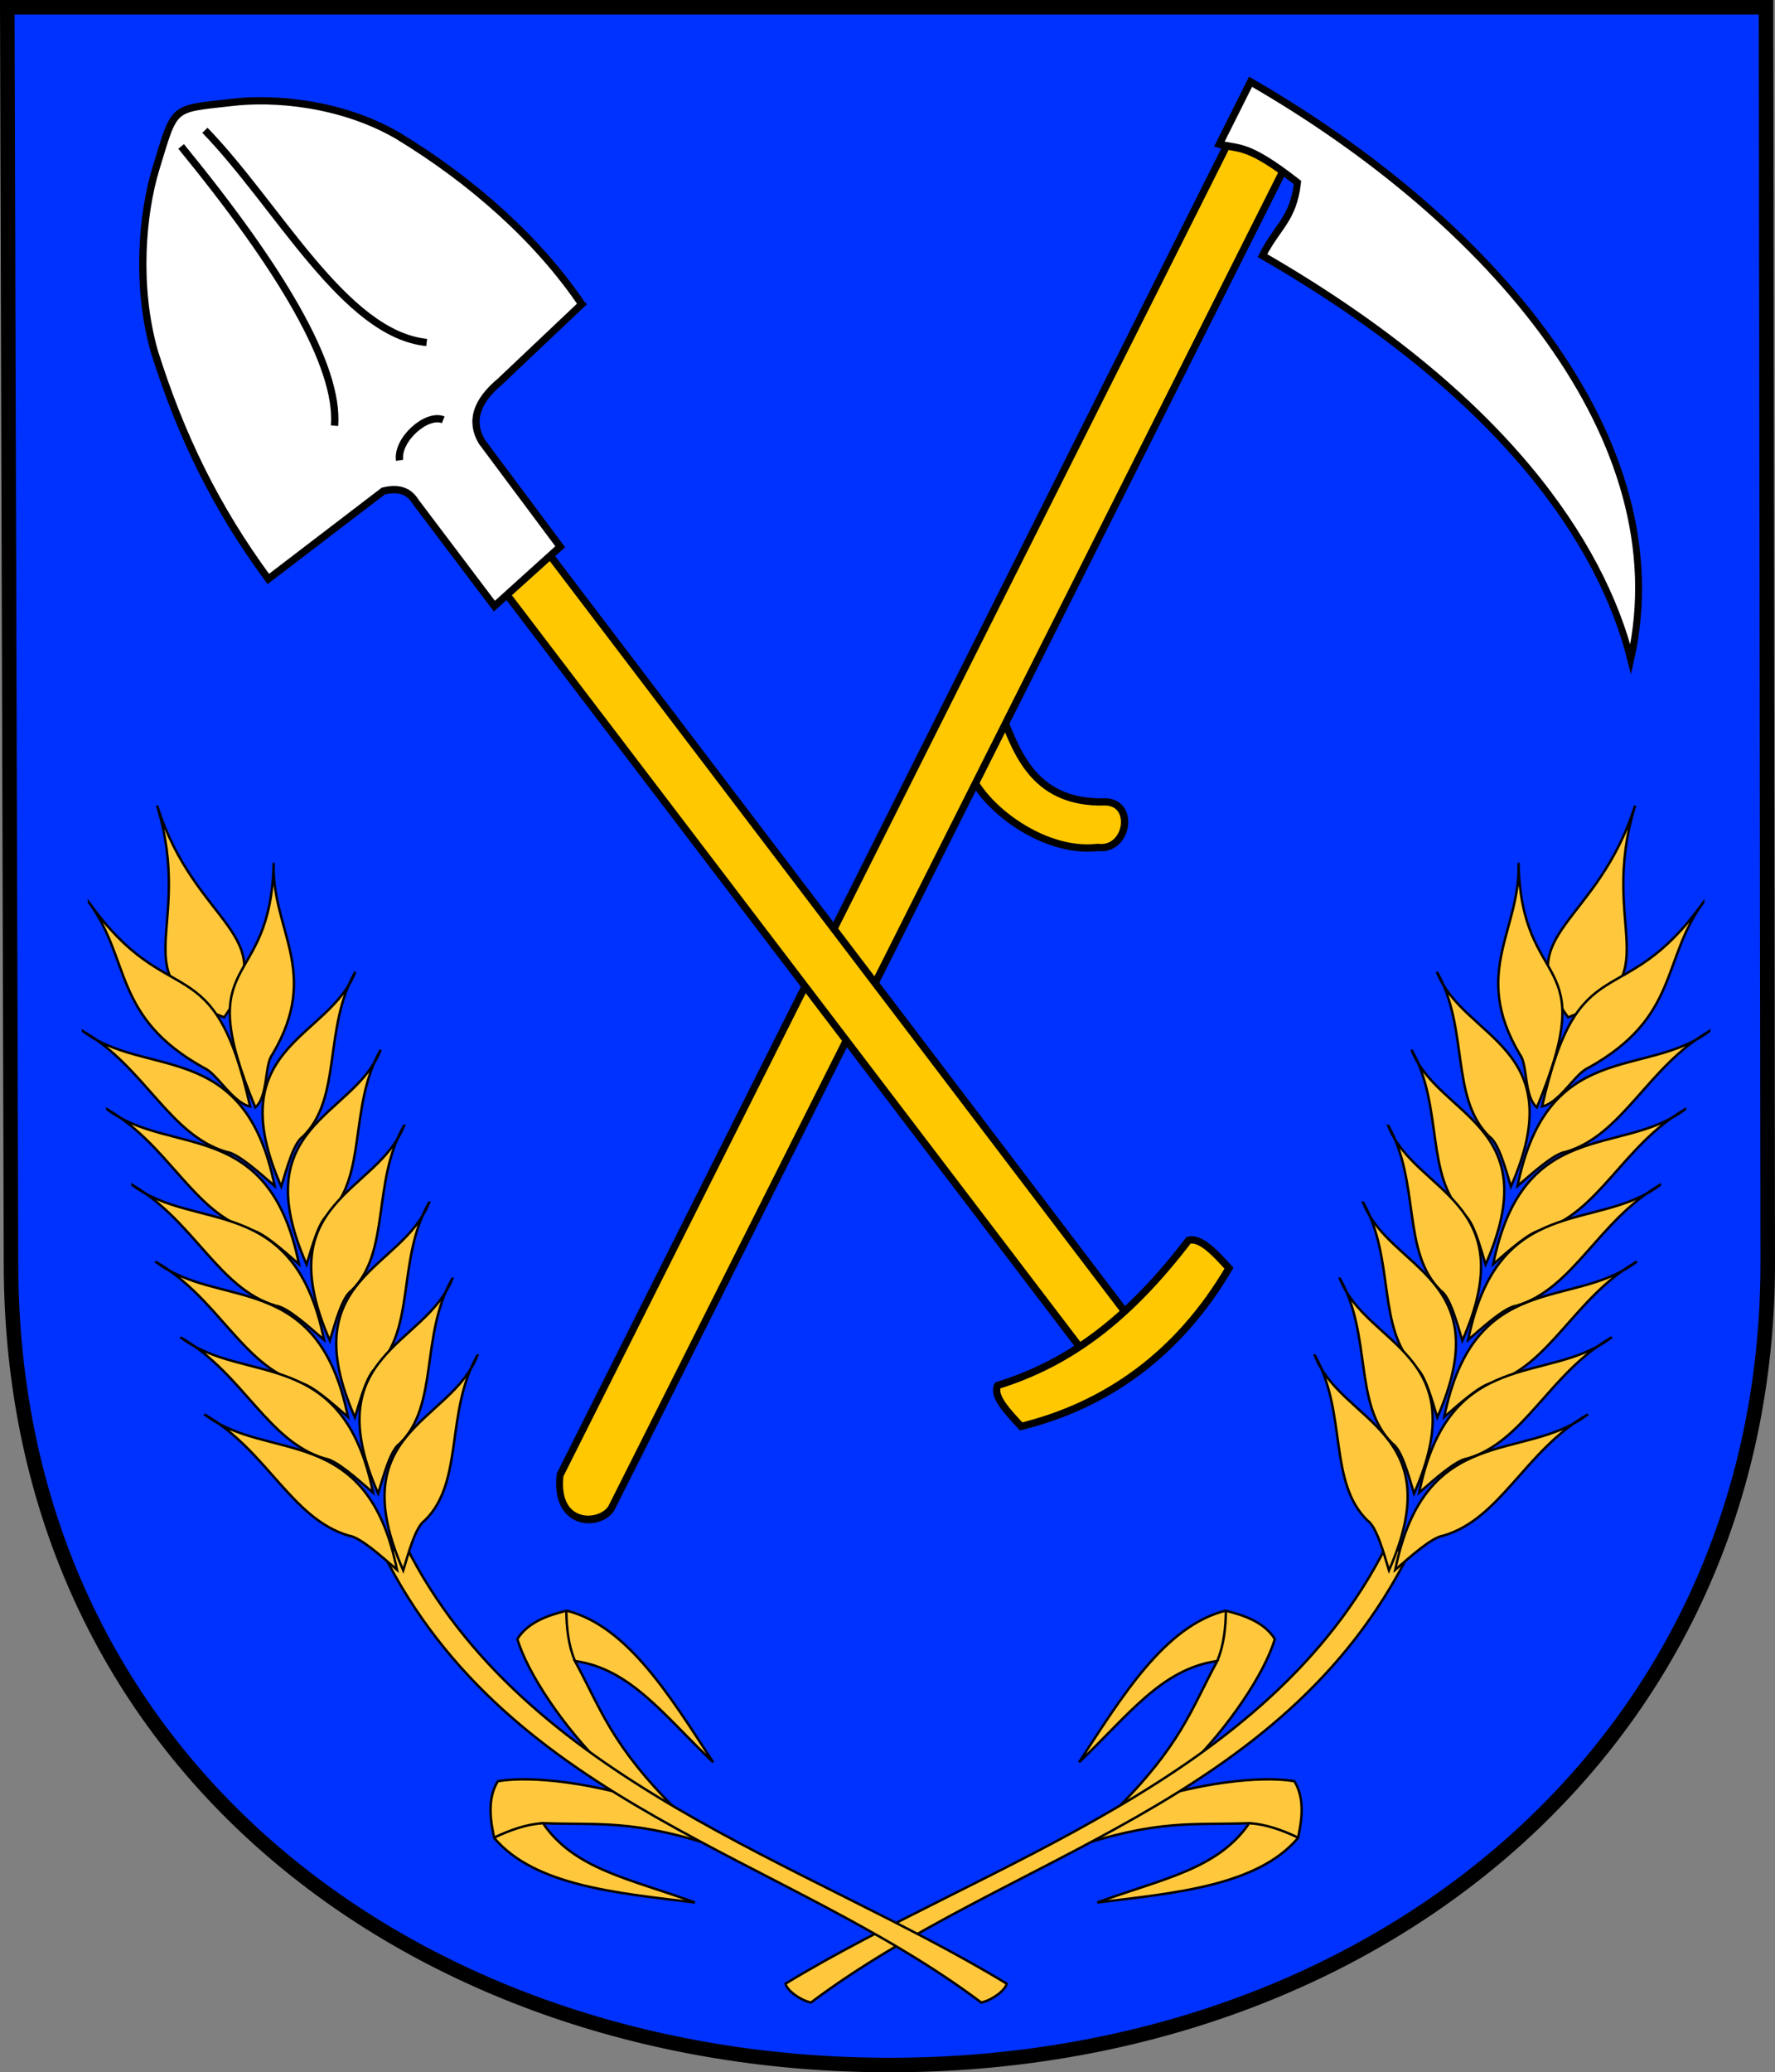 <?xml version="1.0" encoding="UTF-8" standalone="no"?>
<svg xmlns="http://www.w3.org/2000/svg" xmlns:xlink="http://www.w3.org/1999/xlink" id="svg2" width="732.455" height="854.754" version="1.0">
  <rect width="100%" height="100%" fill="#808080" stroke="none"/>
  <defs>
    <path id="path6733" fill="#ffc83c" stroke-dasharray="none" stroke-miterlimit="4" d="m1225.315 809.186.009-.405c-1.061-1.026-6.14-4.735-7.147-5.734-27.307-27.072-31.317-41.649-42.237-61.775 22.974 3.214 36.669 22.417 57.043 41.788-17.77-27.263-35.459-56.285-60.467-62.545-6.357 1.628-15.613 4.184-20.329 11.679 4.059 13.915 19.093 36.462 35.85 52.843"/>
    <path id="path6735" fill="#ffc83c" stroke-dasharray="none" stroke-miterlimit="4" d="m1245.493 822.461-.359.187c-1.389-.498-6.96-3.416-8.301-3.879-36.351-12.538-51.2-9.694-74.079-10.599 13.033 19.191 36.311 22.993 62.69 32.712-32.309-3.897-66.16-6.945-82.824-26.614-1.347-6.422-3.144-15.855 1.497-23.397 14.277-2.507 41.146 1.02 63.245 8.815"/>
    <path id="path6737" fill="#ffc83c" d="M1106.19 693.828c48.926 97.306 165.421 130.39 247.925 180.541-.576 2.715-5.778 6.667-10.489 7.787-81.177-61.014-194.576-81.211-246.813-185.308l9.377-3.02z"/>
    <path id="path6739" fill="#ffc83c" stroke-dasharray="none" stroke-miterlimit="4" d="M1003.516 388.424c15.707 51.364-15.633 70.971 27.677 87.353 24.681-34.821-11.843-37.46-27.677-87.353z" display="inline"/>
    <path id="path6741" fill="#ffc83c" stroke-dasharray="none" stroke-miterlimit="4" d="M1051.629 412.038c-1.144 54.526-34.624 35.822-7.585 100.892 5.414-4.485 3.717-17.754 7.068-21.872 20.166-34.033-.445-51.106.517-79.02z" display="inline"/>
    <path id="path6743" fill="#ffc83c" stroke-dasharray="none" stroke-miterlimit="4" d="M1085.318 457.005c-10.771 27.942-56.139 30.554-30.559 88.586 2.224-7.309 5.069-18 8.922-20.62 16.248-15.902 8.332-44.586 21.637-67.966z" display="inline"/>
    <path id="path6745" fill="#ffc83c" stroke-dasharray="none" stroke-miterlimit="4" d="M1095.779 489.157c-10.771 27.941-56.139 30.554-30.559 88.586 2.224-7.309 5.069-18 8.922-20.62 16.248-15.902 8.332-44.586 21.637-67.966z" display="inline"/>
    <path id="path6747" fill="#ffc83c" stroke-dasharray="none" stroke-miterlimit="4" d="M1105.37 520.533c-10.771 27.942-56.139 30.554-30.559 88.586 2.224-7.309 5.069-18 8.922-20.62 16.248-15.902 8.332-44.586 21.638-67.966z" display="inline"/>
    <path id="path6749" fill="#ffc83c" stroke-dasharray="none" stroke-miterlimit="4" d="M1115.714 552.234c-10.771 27.942-56.139 30.554-30.559 88.586 2.224-7.309 5.069-18 8.922-20.62 16.248-15.902 8.332-44.586 21.638-67.966z" display="inline"/>
    <path id="path6751" fill="#ffc83c" stroke-dasharray="none" stroke-miterlimit="4" d="M1125.304 583.61c-10.771 27.942-56.139 30.554-30.559 88.586 2.224-7.309 5.069-18 8.922-20.62 16.248-15.902 8.332-44.586 21.638-67.966z" display="inline"/>
    <path id="path6753" fill="#ffc83c" stroke-dasharray="none" stroke-miterlimit="4" d="M1135.648 615.311c-10.771 27.942-56.139 30.554-30.559 88.586 2.224-7.309 5.069-18 8.922-20.62 16.248-15.902 8.332-44.586 21.638-67.966z" display="inline"/>
    <path id="path6755" fill="#ffc83c" stroke-dasharray="none" stroke-miterlimit="4" d="M975.404 428.391c33.384 46.737 51.266 16.447 66.509 84.179-7.353-1.605-13.766-13.811-19.115-15.966-37.682-20.984-29.977-44.444-47.394-68.213z" display="inline"/>
    <path id="path6757" fill="#ffc83c" stroke-dasharray="none" stroke-miterlimit="4" d="M972.945 481.513c25.927 19.663 66.768 2.83 79.093 63.852-6.269-5.394-15.083-13.454-19.977-14.101-23.518-6.932-33.704-35.104-59.116-49.75z" display="inline"/>
    <path id="path6759" fill="#ffc83c" stroke-dasharray="none" stroke-miterlimit="4" d="M982.987 513.759c25.927 19.663 66.768 2.83 79.093 63.852-6.269-5.394-15.083-13.454-19.977-14.101-23.518-6.932-33.704-35.104-59.116-49.75z" display="inline"/>
    <path id="path6761" fill="#ffc83c" stroke-dasharray="none" stroke-miterlimit="4" d="M993.322 544.967c25.927 19.663 66.768 2.83 79.093 63.852-6.268-5.394-15.083-13.454-19.976-14.101-23.518-6.932-33.704-35.104-59.116-49.75z" display="inline"/>
    <path id="path6763" fill="#ffc83c" stroke-dasharray="none" stroke-miterlimit="4" d="M1003.198 576.774c25.927 19.663 66.769 2.83 79.093 63.852-6.268-5.394-15.083-13.454-19.976-14.101-23.518-6.932-33.704-35.104-59.117-49.75z" display="inline"/>
    <path id="path6765" fill="#ffc83c" stroke-dasharray="none" stroke-miterlimit="4" d="M1013.533 607.982c25.927 19.663 66.769 2.83 79.093 63.852-6.268-5.394-15.083-13.454-19.976-14.101-23.518-6.932-33.704-35.104-59.117-49.75z" display="inline"/>
    <path id="path6767" fill="#ffc83c" stroke-dasharray="none" stroke-miterlimit="4" d="M1023.408 639.789c25.927 19.663 66.769 2.83 79.093 63.852-6.268-5.394-15.083-13.454-19.976-14.101-23.518-6.932-33.704-35.104-59.117-49.75z" display="inline"/>
    <path id="path6769" fill="none" stroke-dasharray="none" stroke-miterlimit="4" d="M1175.851 740.969c-2.594-6.099-3.376-13.421-3.464-20.216"/>
    <path id="path6771" fill="none" stroke-dasharray="none" stroke-miterlimit="4" d="M1162.441 808.223c-6.618.367-13.531 2.901-19.666 5.823"/>
  </defs>
  <path id="path2959" fill="#0032ff" fill-opacity="1" stroke="#000" stroke-dasharray="none" stroke-miterlimit="4" stroke-opacity="1" stroke-width="6" d="m3 3 1.538 517.824c0 207.618 168.927 330.931 362.59 330.931 199.977 0 362.328-131.999 362.328-330.931L728.735 3H3z" display="inline"/>
  <g id="g3889" display="inline" transform="translate(-911.381 -82.735)">
    <path id="path3887" fill="#ffc800" fill-opacity="1" fill-rule="evenodd" stroke="#000" stroke-dasharray="none" stroke-linecap="butt" stroke-linejoin="miter" stroke-miterlimit="4" stroke-opacity="1" stroke-width="3" d="M1323.713 375.135c6.646 14.918 12.363 39.408 44.127 38.354 12.123.622 8.889 20.424-3.522 18.786-23.423 2.765-50.034-18.663-53.59-33.674 4.065-7.709 13.768-23.075 12.985-23.466z"/>
    <g id="g3671" transform="matrix(.608 -.163 .185 .688 1182.601 -1551.079)">
      <path id="path2687" fill="#ffc800" fill-opacity="1" fill-rule="evenodd" stroke="#000" stroke-dasharray="none" stroke-linecap="butt" stroke-linejoin="miter" stroke-miterlimit="4" stroke-opacity="1" stroke-width="4.478" d="m-330.775 2374.478-655.71 650.786c-12.57 28.363 16.482 34.662 26.687 26.437l655.894-650.206-26.871-27.017z" class="Gold Rand2"/>
      <path id="sense-2" fill="#fff" fill-opacity="1" fill-rule="evenodd" stroke="#000" stroke-dasharray="none" stroke-linecap="butt" stroke-linejoin="miter" stroke-miterlimit="10" stroke-opacity="1" stroke-width="4.478" d="M-334.35 2448.758c14.241-14.094 25.667-15.648 34.618-35.587-25.871-30.337-31.634-27.16-42.943-33.227l30.364-30.185c128.036 113.1 211.198 264.331 142.387 379.98 1.266-68.442-34.905-166.597-164.426-280.981z" class="Silber Rand2" display="inline"/>
    </g>
  </g>
  <g id="g3879" display="inline" transform="translate(-90.013 -56.168)">
    <path id="path3504" fill="#ffc800" fill-opacity="1" fill-rule="evenodd" stroke="#000" stroke-dasharray="none" stroke-linecap="butt" stroke-linejoin="miter" stroke-miterlimit="4" stroke-opacity="1" stroke-width="3" d="m306.394 271.34 254.41 334.569c5.791 19.456-11.881 22.068-17.466 16.074l-254.554-334.195 17.611-16.448z" class="Gold Rand2"/>
    <path id="path2213" fill="#fff" fill-opacity="1" fill-rule="evenodd" stroke="#000" stroke-dasharray="none" stroke-linecap="butt" stroke-linejoin="miter" stroke-miterlimit="4" stroke-opacity="1" stroke-width="3" d="m330.065 181.638-33.788 31.971c-9.668 8.097-12.362 16.337-7.428 24.733l32.33 43.33-27.155 24.513-32.419-42.91c-2.393-3.831-5.968-6.349-13.407-4.574l-47.473 36.277c-21.674-29.415-36.039-58.994-46.975-93.684-7.777-27.145-5.032-57.167.562-75.46 8.018-26.222 6.181-24.583 30.92-27.374 17.775-2.206 45.553.184 68.703 13.551 31.253 18.907 58.187 43.129 76.13 69.627z" class="Gold Rand2"/>
    <path id="path3265" fill="none" fill-opacity=".75" fill-rule="evenodd" stroke="#000" stroke-dasharray="none" stroke-linecap="butt" stroke-linejoin="miter" stroke-miterlimit="4" stroke-opacity="1" stroke-width="3" d="M164.753 116.57c41.085 50.227 65.159 90.379 63.323 115.187"/>
    <path id="path3267" fill="none" fill-opacity=".75" fill-rule="evenodd" stroke="#000" stroke-dasharray="none" stroke-linecap="butt" stroke-linejoin="miter" stroke-miterlimit="4" stroke-opacity="1" stroke-width="3" d="M174.567 109.904c30.242 31.177 57.628 84.075 91.516 87.527"/>
    <path id="path3269" fill="none" fill-opacity=".75" fill-rule="evenodd" stroke="#000" stroke-dasharray="none" stroke-linecap="butt" stroke-linejoin="miter" stroke-miterlimit="4" stroke-opacity="1" stroke-width="3" d="M272.906 229.326c-6.999-2.833-19.268 8.368-17.993 16.715"/>
    <path id="path3515" fill="#ffc800" fill-opacity="1" fill-rule="evenodd" stroke="#000" stroke-dasharray="none" stroke-linecap="butt" stroke-linejoin="miter" stroke-miterlimit="4" stroke-opacity="1" stroke-width="3" d="M511.388 644.514c35.213-8.712 64.9-29.722 85.766-65.263-5.796-6.343-11.592-12.684-16.643-11.553-24.558 32.076-48.627 50.523-78.805 59.911-2.104 4.287 3.788 10.595 9.682 16.905z" class="Gold Rand2"/>
  </g>
  <g id="g6731" fill-opacity="1" fill-rule="evenodd" stroke="#000" stroke-linecap="butt" stroke-linejoin="miter" stroke-opacity="1" stroke-width="1" display="inline" transform="matrix(-1 0 0 1 1678.25 -56.168)">
    <use xlink:href="#path6733"/>
    <use xlink:href="#path6735"/>
    <use xlink:href="#path6737"/>
    <use xlink:href="#path6739" display="inline"/>
    <use xlink:href="#path6741" display="inline"/>
    <use xlink:href="#path6743" display="inline"/>
    <use xlink:href="#path6745" display="inline"/>
    <use xlink:href="#path6747" display="inline"/>
    <use xlink:href="#path6749" display="inline"/>
    <use xlink:href="#path6751" display="inline"/>
    <use xlink:href="#path6753" display="inline"/>
    <use xlink:href="#path6755" display="inline"/>
    <use xlink:href="#path6757" display="inline"/>
    <use xlink:href="#path6759" display="inline"/>
    <use xlink:href="#path6761" display="inline"/>
    <use xlink:href="#path6763" display="inline"/>
    <use xlink:href="#path6765" display="inline"/>
    <use xlink:href="#path6767" display="inline"/>
    <use xlink:href="#path6769"/>
    <use xlink:href="#path6771"/>
  </g>
  <g id="g6709" fill-opacity="1" fill-rule="evenodd" stroke="#000" stroke-linecap="butt" stroke-linejoin="miter" stroke-opacity="1" stroke-width="1" display="inline" transform="translate(-938.693 -56.168)">
    <use xlink:href="#path6733" id="path6624" stroke-dasharray="none" stroke-miterlimit="4"/>
    <use xlink:href="#path6735" id="path6626" stroke-dasharray="none" stroke-miterlimit="4"/>
    <use xlink:href="#path6737" id="path6619"/>
    <use xlink:href="#path6739" id="path2931" stroke-dasharray="none" stroke-miterlimit="4" display="inline"/>
    <use xlink:href="#path6741" id="path8773" stroke-dasharray="none" stroke-miterlimit="4" display="inline"/>
    <use xlink:href="#path6743" id="path8775" stroke-dasharray="none" stroke-miterlimit="4" display="inline"/>
    <use xlink:href="#path6745" id="path8777" stroke-dasharray="none" stroke-miterlimit="4" display="inline"/>
    <use xlink:href="#path6747" id="path8779" stroke-dasharray="none" stroke-miterlimit="4" display="inline"/>
    <use xlink:href="#path6749" id="path8781" stroke-dasharray="none" stroke-miterlimit="4" display="inline"/>
    <use xlink:href="#path6751" id="path8783" stroke-dasharray="none" stroke-miterlimit="4" display="inline"/>
    <use xlink:href="#path6753" id="path8785" stroke-dasharray="none" stroke-miterlimit="4" display="inline"/>
    <use xlink:href="#path6755" id="path8789" stroke-dasharray="none" stroke-miterlimit="4" display="inline"/>
    <use xlink:href="#path6757" id="path8791" stroke-dasharray="none" stroke-miterlimit="4" display="inline"/>
    <use xlink:href="#path6759" id="path2944" stroke-dasharray="none" stroke-miterlimit="4" display="inline"/>
    <use xlink:href="#path6761" id="path2946" stroke-dasharray="none" stroke-miterlimit="4" display="inline"/>
    <use xlink:href="#path6763" id="path2948" stroke-dasharray="none" stroke-miterlimit="4" display="inline"/>
    <use xlink:href="#path6765" id="path2950" stroke-dasharray="none" stroke-miterlimit="4" display="inline"/>
    <use xlink:href="#path6767" id="path2952" stroke-dasharray="none" stroke-miterlimit="4" display="inline"/>
    <use xlink:href="#path6769" id="path2954" stroke-dasharray="none" stroke-miterlimit="4"/>
    <use xlink:href="#path6771" id="path6628" stroke-dasharray="none" stroke-miterlimit="4"/>
  </g>
</svg>